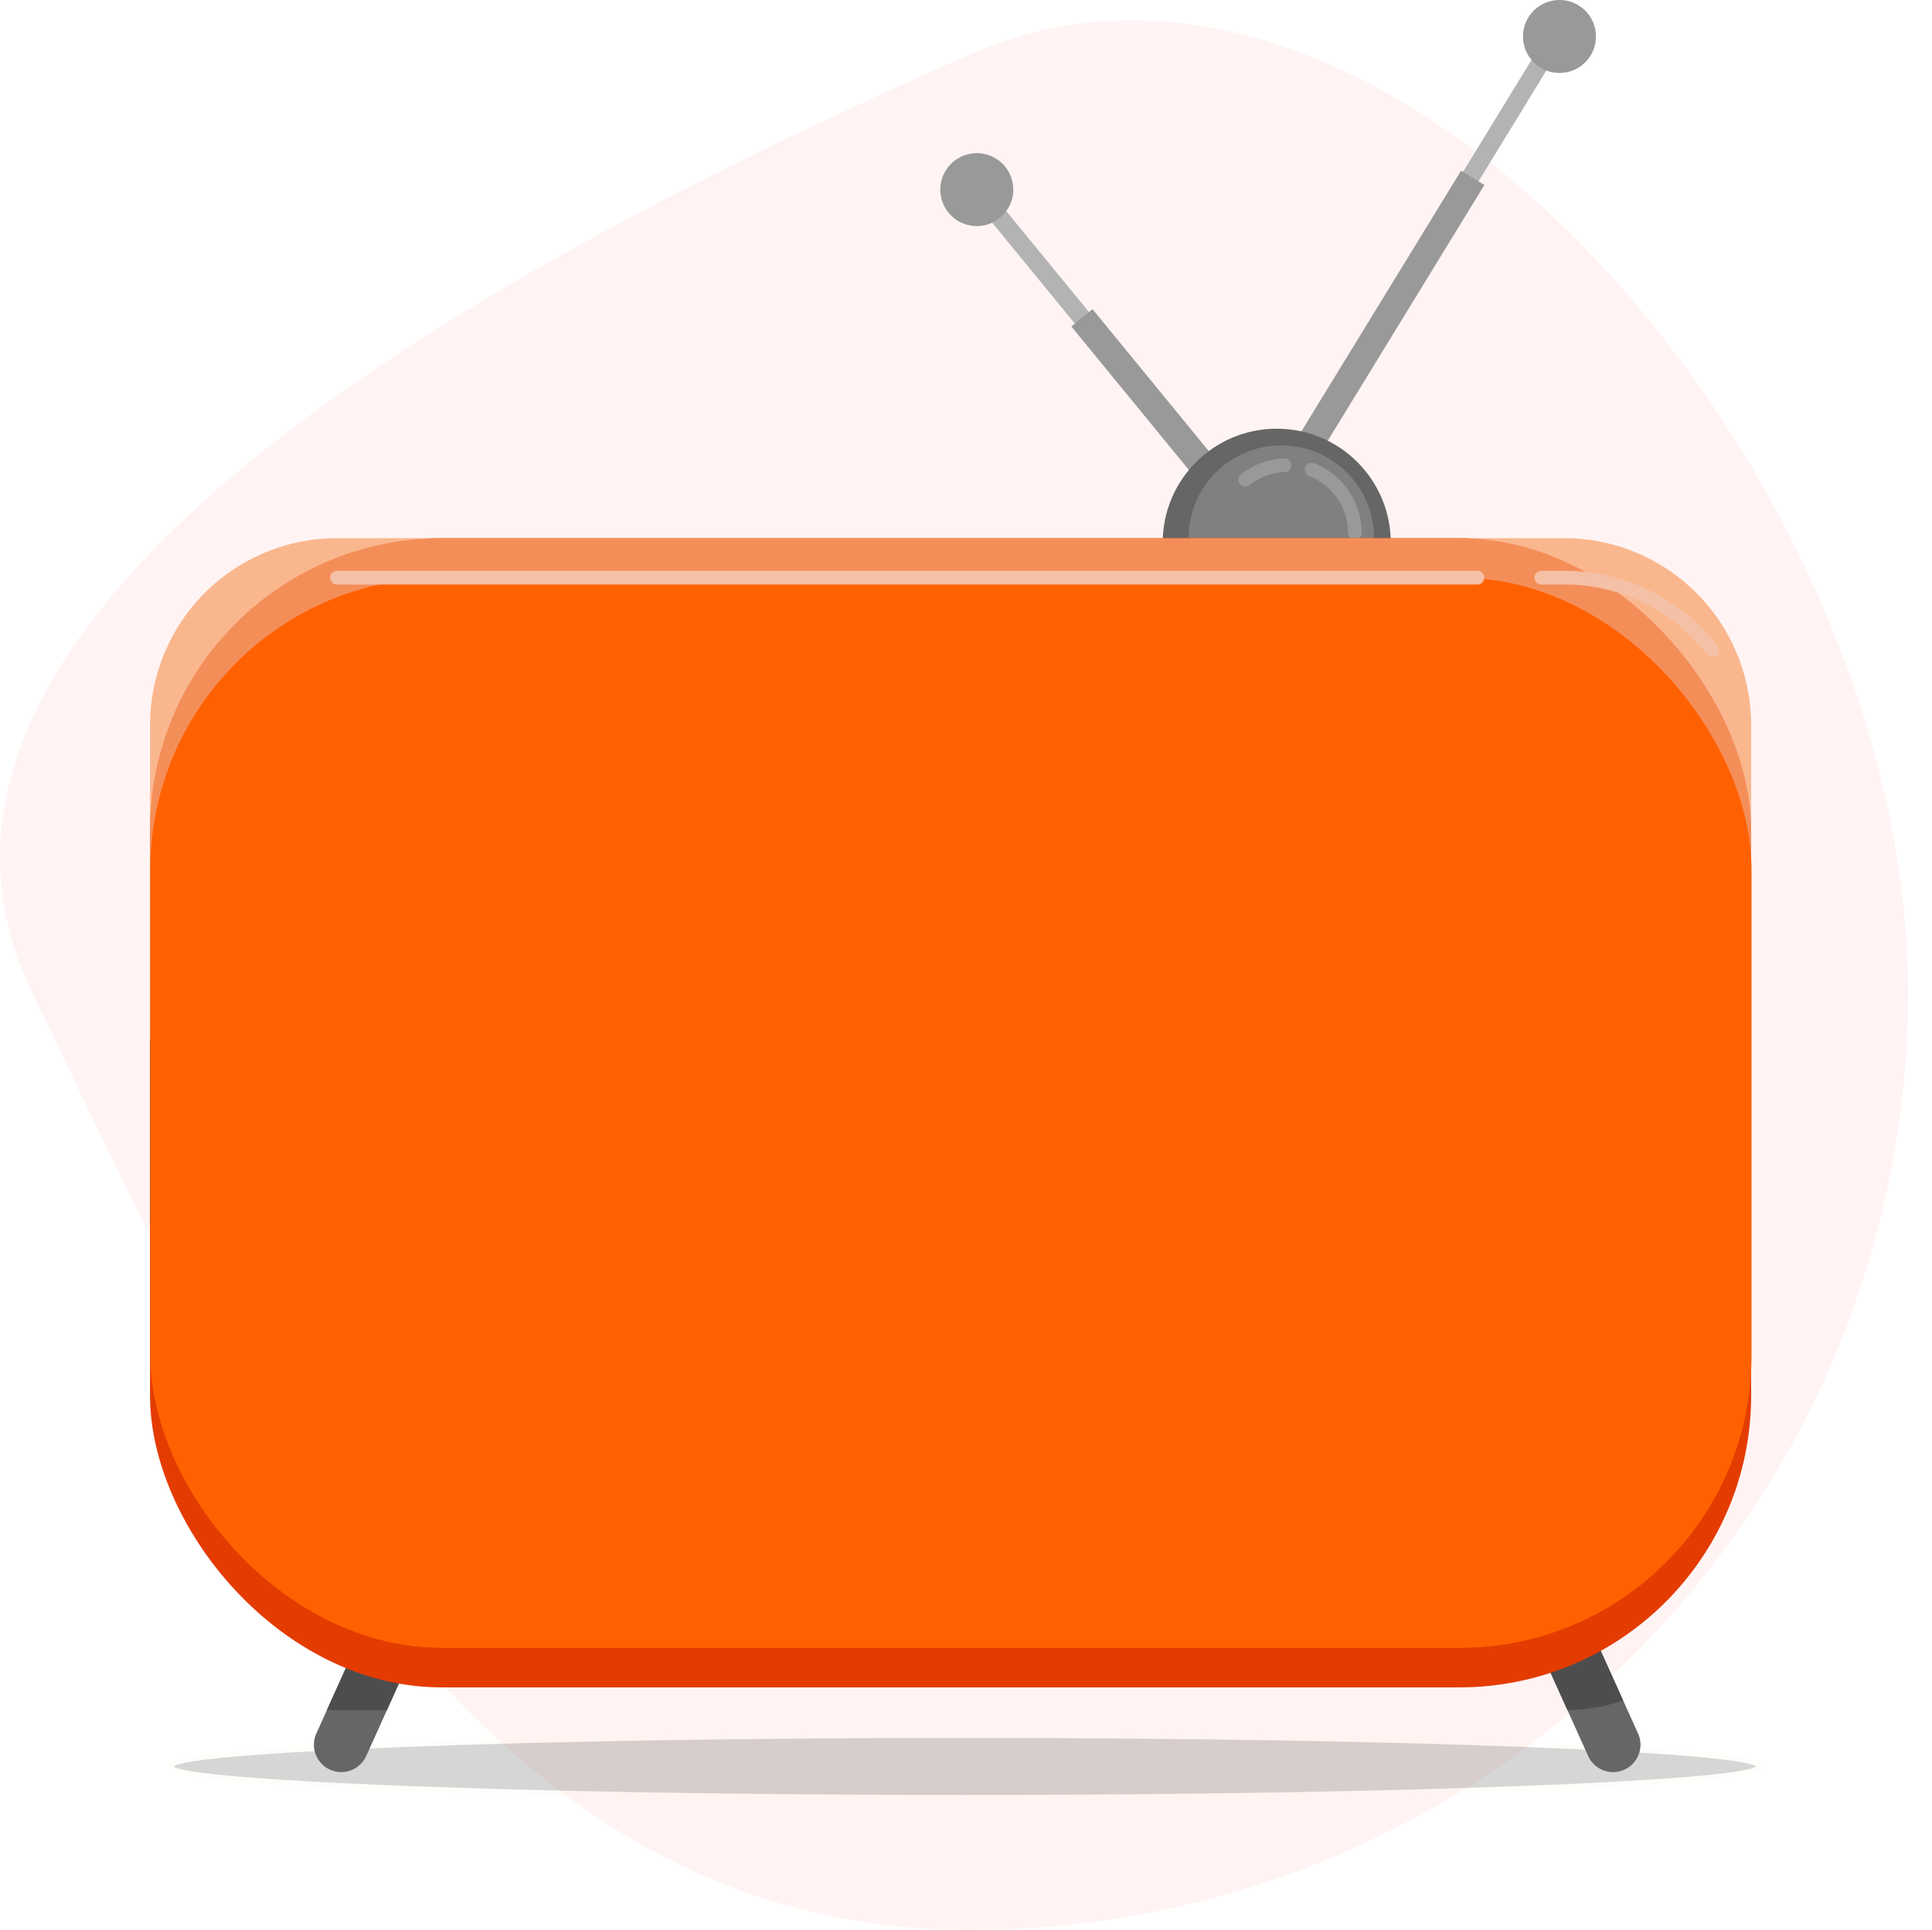 <svg height="1652.792" width="1654.203" xmlns="http://www.w3.org/2000/svg"><path d="M830.571 46.557c358.883-158.251 803.117 359.568 803.117 803.117s-359.568 803.117-803.117 803.117-639.267-463.512-803.117-803.117S471.689 204.808 830.571 46.557z" fill="#ff6049" opacity=".07"/><g opacity=".2" transform="translate(144.466 1484.519)"><ellipse cx="681.504" cy="28.28" fill="#333" rx="679.556" ry="26.364"/><path d="M681.504 56.625c-181.538 0-352.214-2.743-480.594-7.722C-.001 41.103-.001 32.138-.001 28.313s0-12.817 200.911-20.59C329.29 2.744 499.966.001 681.504.001s352.214 2.743 480.594 7.722c200.911 7.8 200.911 16.765 200.911 20.59s0 12.817-200.911 20.59c-128.38 4.947-299.056 7.722-480.594 7.722zM4.178 28.28c14.272 11.868 286.969 24.41 677.32 24.41s663.055-12.548 677.327-24.41c-14.272-11.868-286.97-24.41-677.326-24.41S18.456 16.412 4.178 28.28z" fill="#fff4e0"/></g><path d="M335.603 1398.089a23.429 23.429 0 00-31 11.682l-33.747 74.787a23.429 23.429 0 0011.715 31 23.43 23.43 0 0031-11.715l33.747-74.754a23.43 23.43 0 00-11.715-31zm1002.157-.003a23.429 23.429 0 0131 11.715l33.747 74.755a23.422 23.422 0 01-11.715 31 23.429 23.429 0 01-31-11.714l-33.747-74.754a23.429 23.429 0 0111.714-31z" fill="#666"/><path d="M1059.498 462.799l266.428-435.37 13.274 8.124-266.428 435.37z" fill="#b3b3b3"/><path d="M1059.651 458.633l191.339-312.481 19.986 12.238-191.338 312.481z" fill="#999"/><circle cx="1335.249" cy="31.248" fill="#999" r="31.248"/><path d="M827.925 164.345l12.082-9.896 238.627 291.338-12.082 9.896z" fill="#b3b3b3"/><path d="M917.295 279.614l18.13-14.85 161.43 197.088-18.13 14.85z" fill="#999"/><circle cx="31.248" cy="31.248" fill="#999" r="31.248" transform="rotate(-7.83 1391.899 -5785.296)"/><circle cx="1093.157" cy="464.778" fill="#666" r="97.639"/><circle cx="1097.059" cy="460.875" fill="gray" r="79.413"/><path d="M1160.073 462.112a5.857 5.857 0 01-5.857-5.857 52.344 52.344 0 00-33.324-48.557 5.858 5.858 0 014.21-10.933 64.129 64.129 0 0140.834 59.489 5.857 5.857 0 01-5.864 5.857zm-93.787-45.378a5.857 5.857 0 01-3.64-10.446 63.193 63.193 0 0136.765-13.7 5.86 5.86 0 11.506 11.708 51.567 51.567 0 00-29.991 11.176 5.826 5.826 0 01-3.64 1.262z" fill="#999"/><path d="M335.603 1398.089a23.429 23.429 0 00-31 11.682l-24.644 54.594q4.287.231 8.626.237h42.687l16.021-35.548a23.43 23.43 0 00-11.689-30.966zm1002.157 0a23.428 23.428 0 00-11.715 31l16.021 35.478a159.688 159.688 0 0047.749-8.139l-21.058-46.654a23.429 23.429 0 00-31-11.683z" fill="#4d4d4d"/><rect fill="#e43b00" height="984.232" rx="249.88" width="1370.891" x="128.451" y="460.875"/><path d="M1499.349 890.496V621.009a160.138 160.138 0 00-160.134-160.134H288.585a160.138 160.138 0 00-160.134 160.134v269.487z" fill="#f9a672" opacity=".779"/><rect fill="#ff6100" height="916.534" rx="249.88" width="1370.891" x="128.766" y="494.724"/><path d="M1466.044 562.942a5.851 5.851 0 01-4.639-2.281 153.328 153.328 0 00-122.189-60.085h-19.527a5.857 5.857 0 110-11.715h19.527a164.95 164.95 0 01131.462 64.642 5.857 5.857 0 01-4.634 9.44zm-201.036-62.36H288.585a5.857 5.857 0 010-11.715h976.423a5.857 5.857 0 110 11.715z" fill="#f4c0a6"/></svg>